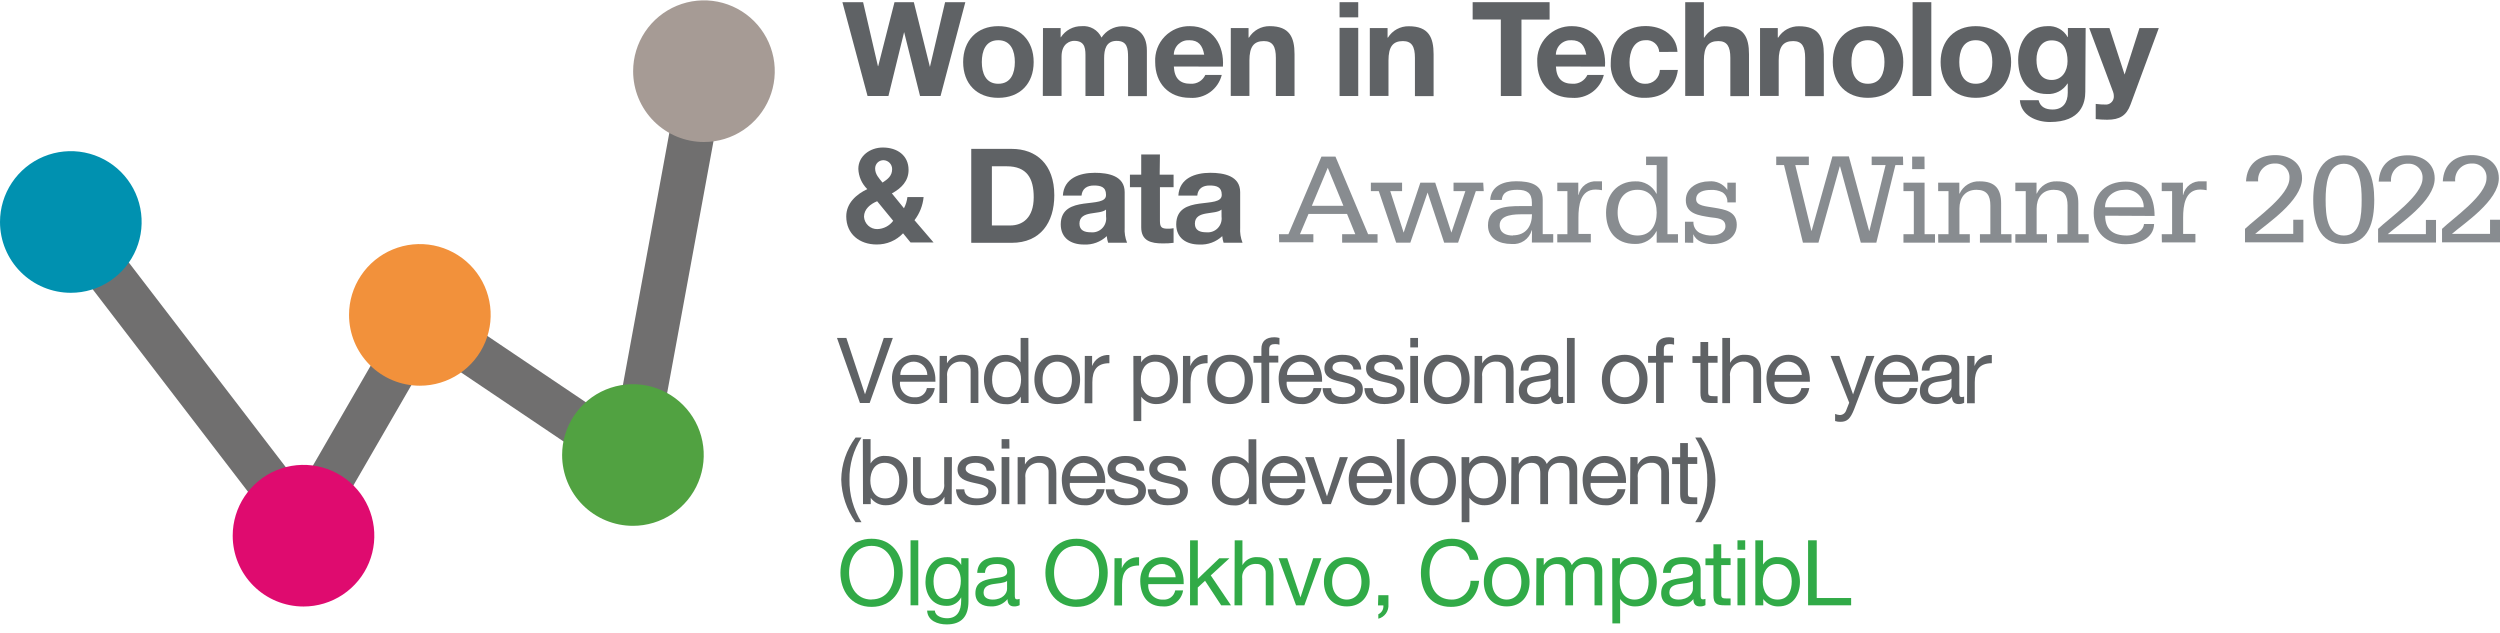 <svg width="150" height="38" viewBox="0 0 150 38" fill="none" xmlns="http://www.w3.org/2000/svg">
<g clip-path="url(#clip0_634_1609)">
<path d="M52.18 24.18H51.597L50.219 20.277H50.781L51.901 23.659L53.027 20.277H53.57L52.18 24.18Z" fill="#5F6265"/>
<path d="M56.087 23.282C56.045 23.567 55.896 23.825 55.67 24.004C55.445 24.183 55.159 24.269 54.872 24.244C53.962 24.244 53.546 23.616 53.519 22.757C53.491 21.898 54.077 21.288 54.845 21.288C55.847 21.288 56.153 22.223 56.126 22.906H54.001C53.987 23.027 53.999 23.15 54.038 23.266C54.076 23.382 54.139 23.488 54.223 23.577C54.307 23.666 54.41 23.735 54.524 23.779C54.638 23.824 54.76 23.843 54.882 23.835C55.051 23.852 55.221 23.805 55.356 23.703C55.492 23.6 55.584 23.45 55.613 23.282H56.087ZM55.64 22.496C55.636 22.283 55.547 22.08 55.395 21.93C55.242 21.781 55.037 21.698 54.824 21.698C54.718 21.697 54.614 21.717 54.516 21.757C54.418 21.797 54.329 21.855 54.254 21.929C54.179 22.003 54.12 22.092 54.079 22.189C54.038 22.286 54.017 22.391 54.017 22.496H55.64Z" fill="#5F6265"/>
<path d="M56.381 21.355H56.818V21.801C56.906 21.638 57.038 21.504 57.199 21.413C57.36 21.322 57.544 21.279 57.728 21.288C58.472 21.288 58.703 21.716 58.703 22.32V24.181H58.238V22.266C58.245 22.189 58.234 22.112 58.207 22.04C58.18 21.968 58.138 21.903 58.083 21.849C58.029 21.795 57.963 21.753 57.891 21.727C57.818 21.701 57.741 21.691 57.665 21.698C57.549 21.691 57.432 21.71 57.324 21.752C57.216 21.795 57.119 21.861 57.039 21.946C56.959 22.03 56.899 22.131 56.862 22.241C56.825 22.352 56.813 22.469 56.827 22.584V24.181H56.363L56.381 21.355Z" fill="#5F6265"/>
<path d="M61.714 24.18H61.249V23.804C61.155 23.957 61.02 24.08 60.858 24.159C60.697 24.238 60.517 24.27 60.339 24.25C59.468 24.25 59.037 23.561 59.037 22.763C59.037 21.965 59.462 21.294 60.327 21.294C60.503 21.288 60.678 21.326 60.837 21.403C60.995 21.48 61.133 21.595 61.237 21.737V20.277H61.702L61.714 24.18ZM60.399 23.834C61.028 23.834 61.264 23.294 61.264 22.769C61.264 22.244 61.013 21.698 60.372 21.698C59.732 21.698 59.525 22.238 59.525 22.79C59.525 23.343 59.792 23.834 60.399 23.834Z" fill="#5F6265"/>
<path d="M63.435 21.288C64.345 21.288 64.806 21.938 64.806 22.769C64.806 23.601 64.33 24.244 63.435 24.244C62.539 24.244 62.063 23.595 62.063 22.769C62.063 21.944 62.524 21.288 63.435 21.288ZM63.435 23.835C63.92 23.835 64.315 23.452 64.315 22.769C64.315 22.086 63.92 21.698 63.435 21.698C62.949 21.698 62.554 22.086 62.554 22.769C62.554 23.452 62.931 23.835 63.435 23.835Z" fill="#5F6265"/>
<path d="M65.089 21.356H65.526V21.963C65.603 21.755 65.747 21.578 65.934 21.458C66.121 21.339 66.342 21.284 66.564 21.301V21.793C65.814 21.793 65.541 22.215 65.541 22.934V24.194H65.077L65.089 21.356Z" fill="#5F6265"/>
<path d="M68.002 21.355H68.467V21.738C68.561 21.584 68.696 21.461 68.857 21.381C69.018 21.302 69.199 21.27 69.377 21.288C70.245 21.288 70.676 21.977 70.676 22.776C70.676 23.574 70.251 24.245 69.386 24.245C69.21 24.25 69.035 24.213 68.876 24.136C68.718 24.058 68.58 23.944 68.476 23.802V25.262H68.012L68.002 21.355ZM69.314 21.698C68.685 21.698 68.449 22.238 68.449 22.764C68.449 23.289 68.701 23.835 69.341 23.835C69.981 23.835 70.188 23.295 70.188 22.742C70.188 22.19 69.915 21.698 69.314 21.698Z" fill="#5F6265"/>
<path d="M70.98 21.355H71.417V21.962C71.495 21.755 71.639 21.578 71.826 21.459C72.013 21.339 72.234 21.284 72.455 21.301V21.793C71.708 21.793 71.435 22.214 71.435 22.934V24.193H70.971L70.98 21.355Z" fill="#5F6265"/>
<path d="M73.803 21.288C74.713 21.288 75.174 21.938 75.174 22.769C75.174 23.601 74.701 24.244 73.803 24.244C72.904 24.244 72.434 23.595 72.434 22.769C72.434 21.944 72.907 21.288 73.803 21.288ZM73.803 23.835C74.291 23.835 74.683 23.452 74.683 22.769C74.683 22.086 74.291 21.698 73.803 21.698C73.314 21.698 72.925 22.086 72.925 22.769C72.925 23.452 73.317 23.835 73.803 23.835Z" fill="#5F6265"/>
<path d="M75.684 21.765H75.208V21.355H75.684V20.933C75.684 20.475 75.958 20.235 76.465 20.235C76.567 20.236 76.669 20.25 76.768 20.278V20.681C76.683 20.656 76.595 20.644 76.507 20.645C76.282 20.645 76.152 20.715 76.152 20.949V21.343H76.698V21.753H76.152V24.181H75.688L75.684 21.765Z" fill="#5F6265"/>
<path d="M79.29 23.282C79.248 23.567 79.099 23.825 78.874 24.003C78.648 24.182 78.363 24.268 78.076 24.244C77.166 24.244 76.747 23.616 76.719 22.757C76.692 21.898 77.278 21.288 78.049 21.288C79.047 21.288 79.354 22.223 79.327 22.906H77.202C77.188 23.027 77.201 23.15 77.239 23.265C77.278 23.381 77.341 23.487 77.425 23.576C77.509 23.664 77.612 23.733 77.725 23.778C77.838 23.823 77.96 23.842 78.082 23.835C78.252 23.853 78.422 23.806 78.558 23.704C78.694 23.601 78.785 23.45 78.814 23.282H79.29ZM78.841 22.496C78.837 22.283 78.749 22.08 78.597 21.931C78.445 21.781 78.241 21.698 78.028 21.698C77.922 21.697 77.817 21.716 77.719 21.756C77.621 21.795 77.531 21.854 77.456 21.928C77.381 22.002 77.321 22.091 77.28 22.188C77.239 22.286 77.218 22.39 77.217 22.496H78.841Z" fill="#5F6265"/>
<path d="M79.867 23.288C79.885 23.704 80.249 23.835 80.629 23.835C80.932 23.835 81.312 23.771 81.312 23.416C81.312 22.687 79.463 23.179 79.463 22.092C79.463 21.522 80.022 21.288 80.519 21.288C81.154 21.288 81.633 21.485 81.676 22.174H81.211C81.184 21.813 80.856 21.698 80.556 21.698C80.255 21.698 79.949 21.774 79.949 22.059C79.949 22.344 80.441 22.454 80.859 22.551C81.278 22.648 81.77 22.812 81.77 23.355C81.77 24.032 81.142 24.244 80.556 24.244C79.921 24.244 79.384 23.989 79.357 23.288H79.867Z" fill="#5F6265"/>
<path d="M82.371 23.288C82.386 23.704 82.753 23.835 83.13 23.835C83.418 23.835 83.813 23.771 83.813 23.416C83.813 22.687 81.964 23.179 81.964 22.092C81.964 21.522 82.523 21.288 83.02 21.288C83.655 21.288 84.134 21.485 84.18 22.174H83.715C83.688 21.813 83.36 21.698 83.06 21.698C82.759 21.698 82.453 21.774 82.453 22.059C82.453 22.344 82.945 22.454 83.363 22.551C83.782 22.648 84.274 22.812 84.274 23.355C84.274 24.032 83.646 24.244 83.06 24.244C82.425 24.244 81.891 23.989 81.864 23.288H82.371Z" fill="#5F6265"/>
<path d="M85.081 20.845H84.617V20.277H85.081V20.845ZM84.617 21.355H85.081V24.18H84.617V21.355Z" fill="#5F6265"/>
<path d="M86.805 21.288C87.701 21.288 88.177 21.938 88.177 22.769C88.177 23.601 87.701 24.244 86.805 24.244C85.91 24.244 85.433 23.595 85.433 22.769C85.433 21.944 85.895 21.288 86.805 21.288ZM86.805 23.835C87.291 23.835 87.685 23.452 87.685 22.769C87.685 22.086 87.291 21.698 86.805 21.698C86.32 21.698 85.925 22.086 85.925 22.769C85.925 23.452 86.304 23.835 86.805 23.835Z" fill="#5F6265"/>
<path d="M88.478 21.355H88.93V21.801C89.017 21.638 89.15 21.504 89.311 21.413C89.472 21.322 89.656 21.279 89.84 21.288C90.584 21.288 90.815 21.716 90.815 22.32V24.181H90.35V22.266C90.356 22.189 90.346 22.112 90.319 22.04C90.292 21.968 90.25 21.903 90.195 21.849C90.141 21.795 90.075 21.753 90.003 21.727C89.93 21.701 89.853 21.691 89.777 21.698C89.659 21.69 89.541 21.707 89.432 21.75C89.322 21.792 89.223 21.858 89.142 21.944C89.061 22.029 89 22.131 88.963 22.243C88.927 22.355 88.915 22.474 88.93 22.59V24.187H88.465L88.478 21.355Z" fill="#5F6265"/>
<path d="M93.786 24.168C93.683 24.223 93.568 24.249 93.452 24.244C93.212 24.244 93.058 24.114 93.058 23.807C92.936 23.951 92.784 24.065 92.612 24.141C92.44 24.217 92.253 24.252 92.065 24.244C91.549 24.244 91.13 24.02 91.13 23.452C91.13 22.812 91.607 22.672 92.086 22.584C92.566 22.496 93.036 22.523 93.036 22.168C93.036 21.759 92.7 21.698 92.408 21.698C92.016 21.698 91.725 21.819 91.704 22.235H91.24C91.267 21.534 91.801 21.288 92.435 21.288C92.945 21.288 93.495 21.403 93.495 22.065V23.519C93.495 23.737 93.495 23.822 93.643 23.822C93.692 23.825 93.74 23.819 93.786 23.804V24.168ZM93.03 22.721C92.672 22.988 91.622 22.721 91.622 23.419C91.622 23.722 91.883 23.835 92.168 23.835C92.775 23.835 93.03 23.458 93.03 23.194V22.721Z" fill="#5F6265"/>
<path d="M94.017 20.277H94.481V24.18H94.017V20.277Z" fill="#5F6265"/>
<path d="M97.483 21.288C98.378 21.288 98.852 21.938 98.852 22.769C98.852 23.601 98.378 24.244 97.483 24.244C96.588 24.244 96.111 23.595 96.111 22.769C96.111 21.944 96.584 21.288 97.483 21.288ZM97.483 23.835C97.969 23.835 98.36 23.452 98.36 22.769C98.36 22.086 97.969 21.698 97.483 21.698C96.997 21.698 96.603 22.086 96.603 22.769C96.603 23.452 96.994 23.835 97.483 23.835Z" fill="#5F6265"/>
<path d="M99.362 21.765H98.885V21.355H99.362V20.933C99.362 20.475 99.635 20.235 100.142 20.235C100.244 20.236 100.346 20.25 100.445 20.278V20.681C100.361 20.656 100.272 20.644 100.184 20.645C99.96 20.645 99.829 20.715 99.829 20.949V21.343H100.375V21.753H99.829V24.181H99.365L99.362 21.765Z" fill="#5F6265"/>
<path d="M102.491 21.355H103.055V21.765H102.491V23.519C102.491 23.738 102.552 23.771 102.84 23.771H103.055V24.181H102.697C102.218 24.181 102.026 24.081 102.026 23.574V21.777H101.547V21.367H102.026V20.52H102.491V21.355Z" fill="#5F6265"/>
<path d="M103.338 20.277H103.802V21.771C103.889 21.614 104.019 21.485 104.176 21.4C104.334 21.314 104.513 21.275 104.691 21.288C105.435 21.288 105.666 21.716 105.666 22.32V24.18H105.201V22.265C105.207 22.189 105.196 22.112 105.169 22.04C105.141 21.968 105.099 21.902 105.044 21.848C104.989 21.794 104.923 21.753 104.851 21.727C104.778 21.701 104.701 21.691 104.625 21.698C104.509 21.692 104.394 21.712 104.287 21.756C104.18 21.8 104.084 21.867 104.005 21.952C103.927 22.037 103.868 22.138 103.833 22.249C103.798 22.359 103.787 22.475 103.802 22.59V24.187H103.338V20.277Z" fill="#5F6265"/>
<path d="M108.555 23.282C108.514 23.567 108.365 23.825 108.139 24.004C107.913 24.183 107.628 24.269 107.341 24.244C106.43 24.244 106.015 23.616 105.987 22.757C105.96 21.898 106.543 21.288 107.314 21.288C108.315 21.288 108.622 22.223 108.595 22.906H106.47C106.455 23.027 106.468 23.15 106.506 23.266C106.545 23.382 106.608 23.488 106.692 23.577C106.776 23.666 106.879 23.735 106.992 23.779C107.106 23.824 107.228 23.843 107.35 23.835C107.519 23.852 107.689 23.805 107.825 23.703C107.961 23.6 108.052 23.45 108.082 23.282H108.555ZM108.109 22.496C108.104 22.283 108.016 22.08 107.863 21.93C107.711 21.781 107.506 21.698 107.292 21.698C107.187 21.697 107.082 21.717 106.985 21.757C106.887 21.797 106.798 21.855 106.723 21.929C106.648 22.003 106.588 22.092 106.548 22.189C106.507 22.286 106.485 22.391 106.485 22.496H108.109Z" fill="#5F6265"/>
<path d="M111.247 24.558C111.029 25.104 110.844 25.31 110.428 25.31C110.318 25.314 110.209 25.297 110.106 25.262V24.837C110.193 24.871 110.286 24.893 110.379 24.901C110.462 24.903 110.543 24.88 110.611 24.834C110.68 24.789 110.732 24.723 110.762 24.646L110.953 24.163L109.833 21.355H110.358L111.184 23.665L111.976 21.355H112.467L111.247 24.558Z" fill="#5F6265"/>
<path d="M115.05 23.282C115.009 23.567 114.86 23.825 114.634 24.004C114.409 24.183 114.123 24.269 113.836 24.244C112.926 24.244 112.51 23.616 112.483 22.757C112.455 21.898 113.041 21.288 113.809 21.288C114.811 21.288 115.117 22.223 115.09 22.906H112.965C112.951 23.027 112.963 23.15 113.001 23.266C113.04 23.382 113.103 23.488 113.187 23.577C113.271 23.666 113.374 23.735 113.488 23.779C113.601 23.824 113.723 23.843 113.845 23.835C114.015 23.852 114.184 23.805 114.32 23.703C114.456 23.6 114.548 23.45 114.577 23.282H115.05ZM114.604 22.496C114.599 22.283 114.511 22.08 114.359 21.93C114.206 21.781 114.001 21.698 113.788 21.698C113.682 21.697 113.578 21.717 113.48 21.757C113.382 21.797 113.293 21.855 113.218 21.929C113.143 22.003 113.084 22.092 113.043 22.189C113.002 22.286 112.981 22.391 112.98 22.496H114.604Z" fill="#5F6265"/>
<path d="M117.849 24.168C117.746 24.223 117.631 24.249 117.515 24.244C117.275 24.244 117.12 24.114 117.12 23.807C116.999 23.951 116.847 24.065 116.675 24.141C116.503 24.217 116.316 24.252 116.128 24.244C115.615 24.244 115.193 24.02 115.193 23.452C115.193 22.812 115.669 22.672 116.149 22.584C116.629 22.496 117.099 22.523 117.099 22.168C117.099 21.759 116.762 21.698 116.471 21.698C116.079 21.698 115.788 21.819 115.767 22.235H115.302C115.33 21.534 115.864 21.288 116.498 21.288C117.008 21.288 117.56 21.403 117.56 22.065V23.519C117.56 23.737 117.56 23.822 117.706 23.822C117.755 23.822 117.803 23.813 117.849 23.795V24.168ZM117.093 22.721C116.735 22.988 115.685 22.721 115.685 23.419C115.685 23.722 115.946 23.835 116.231 23.835C116.838 23.835 117.093 23.458 117.093 23.194V22.721Z" fill="#5F6265"/>
<path d="M118.034 21.356H118.471V21.963C118.548 21.755 118.691 21.577 118.879 21.458C119.066 21.338 119.287 21.283 119.509 21.301V21.793C118.759 21.793 118.486 22.215 118.486 22.934V24.194H118.022L118.034 21.356Z" fill="#5F6265"/>
<path d="M51.333 31.332C50.796 30.585 50.497 29.693 50.474 28.773C50.486 27.863 50.786 26.981 51.333 26.254H51.689C51.203 27.003 50.952 27.88 50.969 28.773C50.953 29.678 51.203 30.568 51.689 31.332H51.333Z" fill="#5F6265"/>
<path d="M51.77 26.348H52.235V27.808C52.328 27.654 52.463 27.529 52.624 27.45C52.786 27.37 52.967 27.338 53.145 27.358C54.014 27.358 54.444 28.047 54.444 28.846C54.444 29.644 54.02 30.315 53.154 30.315C52.978 30.321 52.803 30.284 52.644 30.207C52.485 30.129 52.348 30.014 52.244 29.872V30.248H51.78L51.77 26.348ZM53.082 27.768C52.453 27.768 52.22 28.308 52.22 28.833C52.22 29.358 52.472 29.905 53.109 29.905C53.746 29.905 53.956 29.365 53.956 28.812C53.956 28.26 53.683 27.768 53.082 27.768Z" fill="#5F6265"/>
<path d="M57.103 30.248H56.666V29.802C56.579 29.965 56.447 30.1 56.285 30.191C56.124 30.282 55.941 30.325 55.756 30.315C55.012 30.315 54.781 29.89 54.781 29.283V27.426H55.24V29.338C55.234 29.415 55.245 29.492 55.272 29.564C55.3 29.636 55.342 29.701 55.397 29.755C55.452 29.809 55.518 29.85 55.59 29.876C55.663 29.902 55.74 29.912 55.816 29.905C55.932 29.913 56.048 29.894 56.156 29.851C56.264 29.808 56.362 29.742 56.441 29.658C56.521 29.573 56.581 29.472 56.617 29.362C56.654 29.252 56.665 29.135 56.651 29.019V27.426H57.115L57.103 30.248Z" fill="#5F6265"/>
<path d="M57.856 29.359C57.874 29.774 58.238 29.905 58.618 29.905C58.921 29.905 59.301 29.838 59.301 29.483C59.301 28.758 57.452 29.249 57.452 28.163C57.452 27.592 58.011 27.358 58.508 27.358C59.14 27.358 59.622 27.556 59.665 28.245H59.2C59.173 27.884 58.845 27.768 58.545 27.768C58.245 27.768 57.938 27.844 57.938 28.129C57.938 28.415 58.43 28.521 58.849 28.621C59.267 28.721 59.774 28.882 59.774 29.425C59.774 30.102 59.146 30.315 58.56 30.315C57.926 30.315 57.389 30.057 57.361 29.359H57.856Z" fill="#5F6265"/>
<path d="M60.566 26.915H60.096V26.348H60.56L60.566 26.915ZM60.096 27.425H60.56V30.248H60.096V27.425Z" fill="#5F6265"/>
<path d="M61.058 27.426H61.495V27.872C61.583 27.709 61.715 27.574 61.876 27.483C62.037 27.392 62.221 27.349 62.406 27.359C63.149 27.359 63.38 27.784 63.38 28.391V30.248H62.916V28.336C62.922 28.259 62.911 28.183 62.884 28.11C62.857 28.038 62.815 27.973 62.761 27.919C62.706 27.865 62.64 27.824 62.568 27.798C62.496 27.772 62.418 27.762 62.342 27.768C62.227 27.764 62.112 27.785 62.006 27.829C61.899 27.873 61.804 27.94 61.726 28.025C61.648 28.11 61.589 28.211 61.554 28.321C61.519 28.43 61.508 28.547 61.522 28.661V30.254H61.058V27.426Z" fill="#5F6265"/>
<path d="M66.275 29.352C66.234 29.637 66.085 29.896 65.859 30.075C65.634 30.253 65.348 30.339 65.061 30.315C64.151 30.315 63.735 29.686 63.708 28.827C63.68 27.968 64.263 27.358 65.034 27.358C66.036 27.358 66.342 28.293 66.315 28.976H64.19C64.176 29.097 64.188 29.22 64.227 29.336C64.265 29.452 64.328 29.558 64.412 29.647C64.496 29.736 64.599 29.805 64.713 29.849C64.826 29.894 64.949 29.913 65.07 29.905C65.24 29.923 65.409 29.876 65.545 29.773C65.681 29.671 65.773 29.52 65.802 29.352H66.275ZM65.829 28.566C65.825 28.353 65.736 28.15 65.584 28.001C65.431 27.852 65.226 27.768 65.013 27.768C64.907 27.767 64.803 27.787 64.705 27.827C64.607 27.867 64.518 27.925 64.443 28C64.368 28.074 64.309 28.162 64.268 28.259C64.227 28.357 64.206 28.461 64.206 28.566H65.829Z" fill="#5F6265"/>
<path d="M66.855 29.359C66.87 29.774 67.238 29.905 67.614 29.905C67.918 29.905 68.297 29.838 68.297 29.483C68.297 28.758 66.451 29.249 66.451 28.163C66.451 27.592 67.007 27.358 67.505 27.358C68.139 27.358 68.619 27.556 68.664 28.245H68.2C68.172 27.884 67.845 27.768 67.544 27.768C67.244 27.768 66.937 27.844 66.937 28.129C66.937 28.415 67.429 28.521 67.848 28.621C68.266 28.721 68.758 28.882 68.758 29.425C68.758 30.102 68.13 30.315 67.544 30.315C66.91 30.315 66.376 30.057 66.348 29.359H66.855Z" fill="#5F6265"/>
<path d="M69.356 29.359C69.374 29.774 69.739 29.905 70.115 29.905C70.418 29.905 70.801 29.838 70.801 29.483C70.801 28.758 68.953 29.249 68.953 28.163C68.953 27.592 69.511 27.358 70.006 27.358C70.64 27.358 71.123 27.556 71.165 28.245H70.701C70.673 27.884 70.346 27.768 70.045 27.768C69.745 27.768 69.438 27.844 69.438 28.129C69.438 28.415 69.93 28.521 70.349 28.621C70.767 28.721 71.274 28.882 71.274 29.425C71.274 30.102 70.646 30.315 70.06 30.315C69.429 30.315 68.892 30.057 68.865 29.359H69.356Z" fill="#5F6265"/>
<path d="M75.39 30.248H74.926V29.875C74.833 30.029 74.698 30.154 74.536 30.233C74.375 30.313 74.194 30.344 74.015 30.324C73.147 30.324 72.713 29.635 72.713 28.837C72.713 28.039 73.141 27.368 74.003 27.368C74.179 27.362 74.355 27.399 74.513 27.477C74.672 27.554 74.809 27.669 74.913 27.811V26.357H75.378L75.39 30.248ZM74.076 29.905C74.707 29.905 74.941 29.365 74.941 28.84C74.941 28.315 74.689 27.769 74.052 27.769C73.414 27.769 73.202 28.309 73.202 28.861C73.202 29.414 73.475 29.905 74.076 29.905Z" fill="#5F6265"/>
<path d="M78.285 29.352C78.243 29.637 78.094 29.894 77.868 30.073C77.643 30.251 77.358 30.338 77.072 30.315C76.161 30.315 75.742 29.686 75.715 28.827C75.688 27.968 76.273 27.358 77.044 27.358C78.043 27.358 78.349 28.293 78.322 28.976H76.197C76.183 29.097 76.196 29.22 76.235 29.336C76.273 29.451 76.337 29.557 76.421 29.646C76.505 29.735 76.607 29.803 76.72 29.848C76.834 29.893 76.956 29.912 77.078 29.905C77.247 29.923 77.416 29.876 77.552 29.773C77.688 29.671 77.78 29.52 77.809 29.352H78.285ZM77.836 28.566C77.832 28.353 77.745 28.15 77.593 28.001C77.441 27.852 77.236 27.768 77.023 27.768C76.917 27.767 76.812 27.787 76.714 27.826C76.616 27.866 76.527 27.924 76.451 27.998C76.376 28.073 76.316 28.161 76.275 28.259C76.234 28.356 76.213 28.461 76.213 28.566H77.836Z" fill="#5F6265"/>
<path d="M79.852 30.248H79.354L78.307 27.426H78.826L79.618 29.781L80.389 27.426H80.874L79.852 30.248Z" fill="#5F6265"/>
<path d="M83.491 29.352C83.449 29.637 83.3 29.896 83.075 30.075C82.849 30.253 82.564 30.339 82.277 30.315C81.366 30.315 80.95 29.686 80.923 28.827C80.896 27.968 81.478 27.358 82.249 27.358C83.251 27.358 83.555 28.293 83.527 28.976H81.403C81.388 29.097 81.4 29.22 81.439 29.336C81.477 29.452 81.541 29.558 81.625 29.647C81.709 29.736 81.811 29.805 81.925 29.849C82.039 29.894 82.161 29.913 82.283 29.905C82.452 29.922 82.621 29.875 82.757 29.772C82.893 29.67 82.984 29.52 83.014 29.352H83.491ZM83.042 28.566C83.038 28.353 82.95 28.15 82.798 28.001C82.646 27.852 82.441 27.768 82.228 27.768C82.123 27.767 82.018 27.787 81.92 27.827C81.823 27.867 81.734 27.925 81.659 28C81.584 28.074 81.524 28.162 81.483 28.259C81.442 28.357 81.421 28.461 81.421 28.566H83.042Z" fill="#5F6265"/>
<path d="M83.813 26.348H84.277V30.248H83.813V26.348Z" fill="#5F6265"/>
<path d="M85.986 27.358C86.896 27.358 87.358 28.008 87.358 28.84C87.358 29.671 86.884 30.315 85.986 30.315C85.087 30.315 84.617 29.665 84.617 28.84C84.617 28.014 85.09 27.358 85.986 27.358ZM85.986 29.905C86.474 29.905 86.866 29.523 86.866 28.84C86.866 28.157 86.474 27.768 85.986 27.768C85.497 27.768 85.109 28.157 85.109 28.84C85.109 29.523 85.5 29.905 85.986 29.905Z" fill="#5F6265"/>
<path d="M87.692 27.426H88.156V27.808C88.25 27.655 88.385 27.531 88.546 27.452C88.707 27.372 88.888 27.34 89.066 27.359C89.934 27.359 90.365 28.048 90.365 28.846C90.365 29.644 89.941 30.315 89.076 30.315C88.899 30.321 88.724 30.283 88.565 30.206C88.407 30.129 88.269 30.014 88.165 29.872V31.332H87.701L87.692 27.426ZM89.003 27.768C88.374 27.768 88.138 28.309 88.138 28.834C88.138 29.359 88.389 29.905 89.03 29.905C89.67 29.905 89.877 29.365 89.877 28.813C89.877 28.26 89.604 27.768 89.003 27.768Z" fill="#5F6265"/>
<path d="M90.684 27.426H91.121V27.838C91.217 27.685 91.352 27.56 91.512 27.476C91.672 27.392 91.851 27.351 92.032 27.359C92.196 27.341 92.361 27.378 92.501 27.465C92.642 27.552 92.749 27.683 92.806 27.838C92.9 27.689 93.031 27.567 93.186 27.483C93.341 27.399 93.516 27.357 93.692 27.359C94.254 27.359 94.633 27.593 94.633 28.178V30.248H94.168V28.397C94.168 28.048 94.074 27.769 93.619 27.769C93.522 27.761 93.423 27.774 93.331 27.807C93.239 27.84 93.155 27.893 93.085 27.962C93.015 28.03 92.961 28.113 92.926 28.204C92.891 28.296 92.876 28.393 92.882 28.491V30.248H92.417V28.397C92.417 28.03 92.305 27.769 91.889 27.769C91.695 27.771 91.509 27.846 91.368 27.981C91.228 28.115 91.144 28.297 91.133 28.491V30.248H90.669L90.684 27.426Z" fill="#5F6265"/>
<path d="M97.525 29.352C97.484 29.637 97.335 29.896 97.109 30.075C96.884 30.253 96.598 30.339 96.311 30.315C95.401 30.315 94.985 29.686 94.958 28.827C94.93 27.968 95.513 27.358 96.284 27.358C97.286 27.358 97.592 28.293 97.562 28.976H95.437C95.423 29.097 95.435 29.22 95.473 29.336C95.512 29.452 95.575 29.558 95.659 29.647C95.743 29.736 95.846 29.805 95.96 29.849C96.073 29.894 96.195 29.913 96.317 29.905C96.487 29.922 96.656 29.875 96.791 29.772C96.927 29.67 97.019 29.52 97.049 29.352H97.525ZM97.076 28.566C97.072 28.353 96.985 28.15 96.833 28.001C96.68 27.852 96.476 27.768 96.263 27.768C96.157 27.767 96.053 27.787 95.955 27.827C95.857 27.867 95.768 27.925 95.693 28C95.618 28.074 95.559 28.162 95.518 28.259C95.477 28.357 95.456 28.461 95.455 28.566H97.076Z" fill="#5F6265"/>
<path d="M97.82 27.425H98.257V27.872C98.344 27.709 98.477 27.574 98.638 27.483C98.799 27.392 98.983 27.349 99.167 27.359C99.911 27.359 100.142 27.784 100.142 28.391V30.248H99.677V28.336C99.683 28.259 99.673 28.182 99.646 28.11C99.619 28.038 99.577 27.973 99.522 27.919C99.468 27.865 99.402 27.823 99.33 27.797C99.257 27.771 99.18 27.762 99.104 27.768C98.988 27.761 98.871 27.78 98.763 27.823C98.655 27.866 98.558 27.931 98.478 28.016C98.398 28.101 98.338 28.201 98.301 28.312C98.264 28.422 98.252 28.539 98.266 28.655V30.248H97.802L97.82 27.425Z" fill="#5F6265"/>
<path d="M101.274 27.426H101.835V27.835H101.274V29.59C101.274 29.808 101.331 29.839 101.623 29.839H101.835V30.248H101.48C101.001 30.248 100.809 30.151 100.809 29.641V27.845H100.327V27.435H100.809V26.585H101.274V27.426Z" fill="#5F6265"/>
<path d="M101.714 31.332C102.2 30.583 102.452 29.706 102.436 28.812C102.452 27.907 102.2 27.017 101.714 26.254H102.069C102.606 27.001 102.906 27.893 102.928 28.812C102.919 29.723 102.618 30.606 102.069 31.332H101.714Z" fill="#5F6265"/>
<path d="M52.296 32.324C53.537 32.324 54.165 33.301 54.165 34.367C54.165 35.432 53.537 36.413 52.296 36.413C51.054 36.413 50.426 35.435 50.426 34.367C50.426 33.298 51.054 32.324 52.296 32.324ZM52.296 35.966C53.246 35.966 53.646 35.147 53.646 34.358C53.646 33.569 53.246 32.752 52.296 32.752C51.346 32.752 50.945 33.572 50.945 34.358C50.945 35.144 51.346 35.975 52.296 35.975V35.966Z" fill="#31AA47"/>
<path d="M54.633 32.418H55.097V36.318H54.633V32.418Z" fill="#31AA47"/>
<path d="M58.108 36.078C58.108 36.989 57.692 37.465 56.797 37.465C56.266 37.465 55.656 37.247 55.628 36.637H56.093C56.108 36.968 56.523 37.095 56.824 37.095C57.431 37.095 57.671 36.658 57.671 36.024V35.839C57.588 35.999 57.462 36.133 57.306 36.224C57.15 36.315 56.971 36.359 56.791 36.352C55.947 36.352 55.528 35.69 55.528 34.919C55.528 34.254 55.85 33.429 56.833 33.429C57.003 33.421 57.172 33.461 57.321 33.544C57.469 33.627 57.592 33.75 57.674 33.899V33.492H58.111L58.108 36.078ZM57.65 34.849C57.65 34.351 57.431 33.839 56.845 33.839C56.26 33.839 56.011 34.324 56.011 34.864C56.011 35.405 56.196 35.942 56.809 35.942C57.422 35.942 57.65 35.38 57.65 34.849Z" fill="#31AA47"/>
<path d="M61.179 36.309C61.077 36.363 60.962 36.389 60.846 36.385C60.606 36.385 60.451 36.254 60.451 35.948C60.33 36.092 60.178 36.206 60.005 36.282C59.833 36.357 59.646 36.393 59.459 36.385C58.943 36.385 58.524 36.16 58.524 35.593C58.524 34.952 58.997 34.81 59.48 34.722C59.962 34.634 60.43 34.664 60.43 34.309C60.43 33.899 60.093 33.839 59.801 33.839C59.407 33.839 59.119 33.957 59.097 34.373H58.633C58.66 33.675 59.194 33.429 59.829 33.429C60.339 33.429 60.888 33.544 60.888 34.203V35.657C60.888 35.875 60.888 35.96 61.037 35.96C61.085 35.958 61.133 35.949 61.179 35.933V36.309ZM60.424 34.858C60.066 35.128 59.015 34.858 59.015 35.559C59.015 35.863 59.276 35.975 59.562 35.975C60.169 35.975 60.424 35.596 60.424 35.335V34.858Z" fill="#31AA47"/>
<path d="M64.594 32.324C65.832 32.324 66.464 33.301 66.464 34.367C66.464 35.432 65.832 36.413 64.594 36.413C63.356 36.413 62.724 35.435 62.724 34.367C62.724 33.298 63.353 32.324 64.594 32.324ZM64.594 35.966C65.544 35.966 65.945 35.147 65.945 34.358C65.945 33.569 65.544 32.752 64.594 32.752C63.644 32.752 63.243 33.572 63.243 34.358C63.243 35.144 63.641 35.975 64.594 35.975V35.966Z" fill="#31AA47"/>
<path d="M66.87 33.493H67.307V34.1C67.384 33.891 67.527 33.713 67.715 33.593C67.902 33.474 68.124 33.419 68.345 33.438V33.93C67.596 33.93 67.323 34.349 67.323 35.071V36.328H66.858L66.87 33.493Z" fill="#31AA47"/>
<path d="M70.986 35.423C70.944 35.707 70.795 35.965 70.569 36.144C70.344 36.323 70.059 36.409 69.772 36.385C68.861 36.385 68.443 35.757 68.415 34.898C68.388 34.039 68.974 33.429 69.745 33.429C70.743 33.429 71.05 34.364 71.022 35.046H68.898C68.884 35.168 68.897 35.29 68.935 35.406C68.974 35.522 69.037 35.628 69.121 35.716C69.205 35.805 69.307 35.874 69.421 35.919C69.534 35.963 69.656 35.983 69.778 35.975C69.948 35.992 70.117 35.945 70.253 35.843C70.39 35.74 70.482 35.59 70.513 35.423H70.986ZM70.537 34.637C70.533 34.424 70.445 34.221 70.293 34.071C70.141 33.922 69.936 33.838 69.723 33.839C69.618 33.837 69.513 33.857 69.415 33.897C69.317 33.936 69.227 33.995 69.152 34.069C69.077 34.143 69.017 34.231 68.976 34.329C68.935 34.426 68.913 34.531 68.913 34.637H70.537Z" fill="#31AA47"/>
<path d="M71.405 32.418H71.869V34.731L73.159 33.495H73.766L72.646 34.524L73.86 36.321H73.272L72.303 34.846L71.866 35.25V36.321H71.402L71.405 32.418Z" fill="#31AA47"/>
<path d="M74.082 32.418H74.546V33.908C74.634 33.752 74.764 33.624 74.921 33.539C75.079 33.455 75.257 33.416 75.436 33.429C76.179 33.429 76.41 33.854 76.41 34.461V36.318H75.945V34.406C75.951 34.329 75.941 34.252 75.914 34.18C75.887 34.108 75.845 34.043 75.79 33.989C75.736 33.935 75.67 33.894 75.598 33.867C75.525 33.842 75.448 33.832 75.372 33.838C75.256 33.831 75.14 33.849 75.032 33.892C74.924 33.934 74.826 33.999 74.746 34.084C74.666 34.168 74.606 34.269 74.569 34.379C74.532 34.489 74.52 34.606 74.534 34.722V36.318H74.07L74.082 32.418Z" fill="#31AA47"/>
<path d="M78.261 36.319H77.763L76.716 33.493H77.235L78.028 35.848L78.795 33.493H79.284L78.261 36.319Z" fill="#31AA47"/>
<path d="M80.808 33.429C81.703 33.429 82.18 34.078 82.18 34.91C82.18 35.742 81.703 36.385 80.808 36.385C79.912 36.385 79.436 35.735 79.436 34.91C79.436 34.084 79.912 33.429 80.808 33.429ZM80.808 35.975C81.293 35.975 81.688 35.593 81.688 34.91C81.688 34.227 81.293 33.839 80.808 33.839C80.322 33.839 79.928 34.227 79.928 34.91C79.928 35.593 80.322 35.975 80.808 35.975Z" fill="#31AA47"/>
<path d="M82.699 35.712H83.306V36.264C83.322 36.456 83.27 36.647 83.159 36.805C83.048 36.962 82.885 37.075 82.699 37.123V36.856C82.798 36.81 82.881 36.735 82.936 36.639C82.99 36.544 83.013 36.434 83.002 36.325H82.68L82.699 35.712Z" fill="#31AA47"/>
<path d="M88.189 33.593C88.141 33.344 88.004 33.122 87.802 32.968C87.6 32.815 87.349 32.741 87.097 32.761C86.168 32.761 85.773 33.526 85.773 34.34C85.773 35.232 86.168 35.975 87.103 35.975C87.251 35.978 87.399 35.95 87.537 35.895C87.674 35.839 87.799 35.756 87.904 35.651C88.009 35.546 88.092 35.421 88.148 35.283C88.204 35.145 88.231 34.998 88.229 34.849H88.748C88.641 35.827 88.047 36.413 87.057 36.413C85.843 36.413 85.254 35.517 85.254 34.379C85.254 33.241 85.901 32.324 87.103 32.324C87.916 32.324 88.593 32.761 88.708 33.593H88.189Z" fill="#31AA47"/>
<path d="M90.402 33.429C91.297 33.429 91.774 34.078 91.774 34.91C91.774 35.742 91.297 36.385 90.402 36.385C89.507 36.385 89.03 35.735 89.03 34.91C89.03 34.084 89.507 33.429 90.402 33.429ZM90.402 35.975C90.888 35.975 91.282 35.593 91.282 34.91C91.282 34.227 90.888 33.839 90.402 33.839C89.916 33.839 89.522 34.227 89.522 34.91C89.522 35.593 89.916 35.975 90.402 35.975Z" fill="#31AA47"/>
<path d="M92.186 33.493H92.624V33.909C92.719 33.756 92.854 33.63 93.014 33.546C93.174 33.462 93.353 33.422 93.534 33.429C93.698 33.411 93.864 33.449 94.004 33.535C94.144 33.622 94.251 33.754 94.308 33.909C94.402 33.759 94.533 33.636 94.688 33.552C94.843 33.468 95.018 33.426 95.194 33.429C95.756 33.429 96.135 33.663 96.135 34.249V36.319H95.671V34.467C95.671 34.118 95.577 33.839 95.124 33.839C95.027 33.831 94.929 33.843 94.837 33.876C94.744 33.909 94.66 33.961 94.59 34.03C94.52 34.098 94.465 34.18 94.429 34.272C94.394 34.363 94.378 34.461 94.384 34.558V36.319H93.92V34.467C93.92 34.1 93.807 33.839 93.391 33.839C93.198 33.84 93.011 33.915 92.871 34.049C92.731 34.183 92.647 34.365 92.636 34.558V36.319H92.171L92.186 33.493Z" fill="#31AA47"/>
<path d="M96.733 33.492H97.198V33.875C97.291 33.722 97.427 33.598 97.588 33.519C97.749 33.44 97.93 33.409 98.108 33.429C98.976 33.429 99.407 34.118 99.407 34.913C99.407 35.708 98.982 36.385 98.117 36.385C97.941 36.391 97.765 36.354 97.607 36.277C97.448 36.2 97.311 36.085 97.207 35.942V37.402H96.742L96.733 33.492ZM98.044 33.838C97.416 33.838 97.182 34.379 97.182 34.904C97.182 35.429 97.431 35.975 98.072 35.975C98.712 35.975 98.918 35.435 98.918 34.883C98.918 34.33 98.642 33.838 98.035 33.838H98.044Z" fill="#31AA47"/>
<path d="M102.327 36.309C102.224 36.364 102.109 36.39 101.993 36.385C101.753 36.385 101.602 36.254 101.602 35.948C101.48 36.092 101.327 36.206 101.154 36.282C100.982 36.357 100.794 36.393 100.606 36.385C100.093 36.385 99.671 36.16 99.671 35.593C99.671 34.952 100.148 34.81 100.627 34.722C101.107 34.634 101.58 34.664 101.58 34.309C101.58 33.899 101.24 33.839 100.952 33.839C100.557 33.839 100.266 33.957 100.245 34.373H99.781C99.808 33.675 100.345 33.429 100.979 33.429C101.486 33.429 102.039 33.544 102.039 34.203V35.657C102.039 35.875 102.039 35.96 102.184 35.96C102.233 35.958 102.281 35.949 102.327 35.933V36.309ZM101.574 34.858C101.213 35.128 100.163 34.858 100.163 35.559C100.163 35.863 100.427 35.975 100.709 35.975C101.316 35.975 101.574 35.596 101.574 35.335V34.858Z" fill="#31AA47"/>
<path d="M103.274 33.493H103.835V33.903H103.274V35.657C103.274 35.876 103.332 35.909 103.623 35.909H103.835V36.319H103.48C103.001 36.319 102.806 36.222 102.806 35.712V33.912H102.327V33.502H102.806V32.655H103.274V33.493Z" fill="#31AA47"/>
<path d="M104.713 32.986H104.248V32.418H104.713V32.986ZM104.248 33.492H104.713V36.318H104.248V33.492Z" fill="#31AA47"/>
<path d="M105.32 32.418H105.784V33.875C105.878 33.722 106.014 33.599 106.175 33.52C106.336 33.441 106.516 33.41 106.695 33.429C107.566 33.429 107.997 34.118 107.997 34.913C107.997 35.708 107.569 36.385 106.707 36.385C106.53 36.391 106.355 36.353 106.196 36.276C106.038 36.199 105.9 36.084 105.796 35.942V36.318H105.32V32.418ZM106.631 33.838C106.003 33.838 105.766 34.379 105.766 34.904C105.766 35.429 106.018 35.975 106.658 35.975C107.299 35.975 107.505 35.435 107.505 34.883C107.505 34.33 107.229 33.838 106.628 33.838H106.631Z" fill="#31AA47"/>
<path d="M108.485 32.418H109.004V35.881H111.068V36.318H108.485V32.418Z" fill="#31AA47"/>
<path d="M56.432 5.761H55.203L54.247 1.925L53.306 5.761H52.053L50.544 0.131H51.786L52.675 3.967H52.693L53.67 0.131H54.83L55.795 4.016L56.706 0.131H57.92L56.432 5.761Z" fill="#5F6265"/>
<path d="M59.896 1.569C61.182 1.569 62.02 2.422 62.02 3.724C62.02 5.026 61.192 5.87 59.896 5.87C58.6 5.87 57.789 5.017 57.789 3.724C57.789 2.431 58.618 1.569 59.896 1.569ZM59.896 5.026C60.663 5.026 60.891 4.38 60.891 3.724C60.891 3.069 60.663 2.413 59.896 2.413C59.128 2.413 58.909 3.069 58.909 3.724C58.909 4.38 59.14 5.026 59.896 5.026Z" fill="#5F6265"/>
<path d="M62.579 1.682H63.638V2.234H63.653C63.788 2.027 63.973 1.857 64.191 1.741C64.409 1.625 64.653 1.566 64.9 1.57C65.145 1.547 65.391 1.601 65.604 1.723C65.817 1.846 65.987 2.032 66.09 2.255C66.224 2.05 66.407 1.88 66.622 1.762C66.837 1.643 67.077 1.579 67.323 1.576C68.191 1.576 68.813 1.979 68.813 3.035V5.767H67.684V3.448C67.684 2.905 67.638 2.453 66.998 2.453C66.357 2.453 66.248 2.984 66.248 3.488V5.761H65.128V3.47C65.128 2.996 65.159 2.45 64.448 2.45C64.227 2.45 63.693 2.592 63.693 3.391V5.758H62.569L62.579 1.682Z" fill="#5F6265"/>
<path d="M70.431 3.991C70.464 4.71 70.804 5.026 71.435 5.026C71.618 5.037 71.801 4.993 71.959 4.899C72.116 4.804 72.242 4.665 72.318 4.498H73.305C73.2 4.915 72.951 5.282 72.601 5.533C72.252 5.784 71.825 5.903 71.396 5.87C70.109 5.87 69.311 4.986 69.311 3.724C69.296 3.443 69.339 3.162 69.437 2.898C69.536 2.634 69.688 2.394 69.883 2.192C70.079 1.989 70.314 1.83 70.575 1.722C70.835 1.615 71.114 1.563 71.396 1.569C72.783 1.569 73.463 2.737 73.375 3.997L70.431 3.991ZM72.252 3.281C72.148 2.713 71.906 2.413 71.359 2.413C71.24 2.406 71.121 2.423 71.01 2.463C70.897 2.503 70.795 2.566 70.708 2.647C70.621 2.728 70.551 2.826 70.503 2.935C70.455 3.044 70.429 3.162 70.428 3.281H72.252Z" fill="#5F6265"/>
<path d="M73.848 1.682H74.913V2.255H74.938C75.068 2.043 75.251 1.868 75.469 1.748C75.687 1.627 75.933 1.566 76.182 1.569C77.372 1.569 77.672 2.24 77.672 3.251V5.761H76.552V3.469C76.552 2.799 76.364 2.465 75.833 2.465C75.226 2.465 74.965 2.805 74.965 3.633V5.758H73.845L73.848 1.682Z" fill="#5F6265"/>
<path d="M81.494 1.041H80.374V0.131H81.494V1.041ZM80.374 1.673H81.494V5.761H80.374V1.673Z" fill="#5F6265"/>
<path d="M82.189 1.682H83.254V2.255H83.278C83.409 2.044 83.593 1.869 83.812 1.75C84.031 1.631 84.277 1.571 84.526 1.575C85.719 1.575 86.016 2.246 86.016 3.257V5.767H84.896V3.469C84.896 2.799 84.708 2.465 84.177 2.465C83.57 2.465 83.309 2.805 83.309 3.633V5.758H82.189V1.682Z" fill="#5F6265"/>
<path d="M90.05 1.169H88.359V0.131H92.976V1.175H91.288V5.761H90.05V1.169Z" fill="#5F6265"/>
<path d="M93.355 3.991C93.388 4.71 93.725 5.026 94.357 5.026C94.54 5.036 94.722 4.991 94.88 4.897C95.038 4.803 95.164 4.664 95.243 4.498H96.229C96.124 4.916 95.875 5.283 95.525 5.534C95.174 5.785 94.747 5.904 94.317 5.87C93.033 5.87 92.235 4.986 92.235 3.724C92.22 3.443 92.263 3.162 92.361 2.899C92.46 2.635 92.611 2.395 92.807 2.193C93.002 1.99 93.237 1.831 93.497 1.723C93.757 1.616 94.036 1.563 94.317 1.569C95.707 1.569 96.387 2.737 96.299 3.997L93.355 3.991ZM95.176 3.281C95.073 2.713 94.827 2.413 94.284 2.413C94.165 2.406 94.046 2.423 93.934 2.463C93.822 2.503 93.719 2.566 93.632 2.647C93.545 2.728 93.475 2.826 93.427 2.935C93.379 3.044 93.353 3.162 93.352 3.281H95.176Z" fill="#5F6265"/>
<path d="M99.553 3.117C99.547 3.016 99.521 2.917 99.476 2.825C99.431 2.734 99.367 2.653 99.29 2.587C99.212 2.522 99.122 2.472 99.025 2.442C98.928 2.412 98.825 2.402 98.724 2.413C98.008 2.413 97.771 3.142 97.771 3.74C97.771 4.338 97.999 5.027 98.7 5.027C98.813 5.032 98.926 5.015 99.033 4.976C99.139 4.937 99.237 4.877 99.32 4.8C99.403 4.722 99.47 4.63 99.517 4.526C99.564 4.423 99.589 4.311 99.592 4.198H100.673C100.524 5.279 99.79 5.87 98.709 5.87C98.432 5.882 98.156 5.836 97.897 5.734C97.639 5.633 97.406 5.478 97.211 5.28C97.016 5.083 96.866 4.846 96.768 4.587C96.671 4.327 96.629 4.05 96.645 3.773C96.645 2.504 97.404 1.563 98.73 1.563C99.692 1.563 100.585 2.07 100.649 3.111L99.553 3.117Z" fill="#5F6265"/>
<path d="M101.113 0.131H102.233V2.255H102.257C102.382 2.05 102.557 1.88 102.766 1.761C102.974 1.642 103.21 1.578 103.45 1.576C104.64 1.576 104.94 2.246 104.94 3.257V5.767H103.82V3.47C103.82 2.799 103.629 2.465 103.101 2.465C102.494 2.465 102.233 2.805 102.233 3.633V5.758H101.113V0.131Z" fill="#5F6265"/>
<path d="M105.602 1.682H106.667V2.255H106.691C106.823 2.044 107.007 1.869 107.225 1.75C107.444 1.631 107.69 1.571 107.939 1.575C109.132 1.575 109.429 2.246 109.429 3.257V5.767H108.309V3.469C108.309 2.799 108.121 2.465 107.593 2.465C106.986 2.465 106.722 2.805 106.722 3.633V5.758H105.602V1.682Z" fill="#5F6265"/>
<path d="M112.073 1.569C113.36 1.569 114.197 2.422 114.197 3.724C114.197 5.026 113.369 5.87 112.073 5.87C110.777 5.87 109.966 5.017 109.966 3.724C109.966 2.431 110.783 1.569 112.073 1.569ZM112.073 5.026C112.841 5.026 113.068 4.38 113.068 3.724C113.068 3.069 112.841 2.413 112.073 2.413C111.305 2.413 111.086 3.069 111.086 3.724C111.086 4.38 111.317 5.026 112.073 5.026Z" fill="#5F6265"/>
<path d="M114.756 0.131H115.879V5.761H114.756V0.131Z" fill="#5F6265"/>
<path d="M118.544 1.569C119.831 1.569 120.668 2.422 120.668 3.724C120.668 5.026 119.84 5.87 118.544 5.87C117.248 5.87 116.437 5.017 116.437 3.724C116.437 2.431 117.266 1.569 118.544 1.569ZM118.544 5.026C119.312 5.026 119.539 4.38 119.539 3.724C119.539 3.069 119.312 2.413 118.544 2.413C117.776 2.413 117.557 3.069 117.557 3.724C117.557 4.38 117.788 5.026 118.544 5.026Z" fill="#5F6265"/>
<path d="M125.118 5.5C125.118 6.17 124.875 7.321 122.993 7.321C122.189 7.321 121.257 6.935 121.193 6.013H122.316C122.42 6.431 122.75 6.571 123.154 6.571C123.776 6.571 124.065 6.155 124.065 5.563V5.011H124.049C123.921 5.214 123.741 5.38 123.528 5.491C123.315 5.602 123.076 5.654 122.835 5.642C121.603 5.642 121.09 4.71 121.09 3.59C121.09 2.531 121.697 1.569 122.845 1.569C123.088 1.551 123.332 1.603 123.548 1.719C123.763 1.835 123.94 2.011 124.059 2.225H124.074V1.681H125.139L125.118 5.5ZM124.053 3.678C124.053 3.014 123.825 2.422 123.099 2.422C122.468 2.422 122.189 2.974 122.189 3.584C122.189 4.194 122.401 4.798 123.099 4.798C123.737 4.798 124.053 4.252 124.053 3.669V3.678Z" fill="#5F6265"/>
<path d="M127.831 6.274C127.588 6.929 127.194 7.184 126.429 7.184C126.2 7.183 125.971 7.17 125.743 7.145V6.234C125.959 6.263 126.177 6.276 126.396 6.274C126.52 6.261 126.636 6.201 126.717 6.105C126.798 6.01 126.838 5.886 126.83 5.761C126.83 5.675 126.815 5.589 126.784 5.509L125.352 1.682H126.566L127.476 4.474L128.369 1.682H129.528L127.831 6.274Z" fill="#5F6265"/>
<path d="M54.183 13.998C53.98 14.214 53.733 14.385 53.46 14.5C53.187 14.616 52.893 14.673 52.596 14.669C51.579 14.669 50.775 14.047 50.775 12.981C50.775 12.192 51.382 11.655 52.038 11.348C51.71 11.027 51.518 10.593 51.5 10.134C51.5 9.354 52.211 8.851 52.969 8.851C53.822 8.851 54.514 9.315 54.514 10.198C54.514 10.863 54.08 11.297 53.513 11.604L54.238 12.496C54.347 12.287 54.417 12.059 54.444 11.825H55.416C55.368 12.33 55.178 12.81 54.869 13.212L56.014 14.548H54.633L54.183 13.998ZM52.629 12.074C52.226 12.238 51.84 12.547 51.84 13.006C51.853 13.209 51.944 13.4 52.093 13.538C52.243 13.676 52.441 13.751 52.645 13.746C52.83 13.739 53.011 13.691 53.175 13.605C53.339 13.519 53.481 13.397 53.592 13.248L52.629 12.074ZM53.024 9.612C52.957 9.609 52.89 9.619 52.828 9.643C52.765 9.666 52.708 9.702 52.659 9.749C52.611 9.795 52.573 9.851 52.547 9.912C52.521 9.974 52.508 10.04 52.508 10.107C52.508 10.462 52.739 10.693 52.951 10.954C53.255 10.757 53.528 10.559 53.528 10.147C53.529 10.01 53.477 9.878 53.383 9.778C53.289 9.679 53.161 9.619 53.024 9.612Z" fill="#5F6265"/>
<path d="M58.275 8.933H60.703C62.163 8.933 63.258 9.843 63.258 11.719C63.258 13.352 62.424 14.569 60.703 14.569H58.275V8.933ZM59.513 13.528H60.618C61.337 13.528 62.023 13.085 62.023 11.837C62.023 10.702 61.62 9.977 60.399 9.977H59.513V13.528Z" fill="#5F6265"/>
<path d="M63.772 11.734C63.835 10.693 64.773 10.368 65.69 10.368C66.503 10.368 67.48 10.55 67.48 11.528V13.652C67.46 13.963 67.508 14.274 67.623 14.563H66.488C66.445 14.435 66.418 14.302 66.406 14.168C66.223 14.341 66.008 14.474 65.772 14.561C65.536 14.648 65.285 14.685 65.034 14.672C64.254 14.672 63.644 14.287 63.644 13.458C63.662 11.604 66.406 12.599 66.361 11.682C66.361 11.209 66.03 11.13 65.635 11.13C65.24 11.13 64.931 11.303 64.891 11.737L63.772 11.734ZM66.361 12.575C66.172 12.742 65.775 12.748 65.429 12.812C65.083 12.875 64.767 13 64.767 13.418C64.767 13.837 65.089 13.938 65.453 13.938C65.578 13.951 65.705 13.936 65.824 13.893C65.942 13.851 66.049 13.781 66.137 13.691C66.225 13.601 66.291 13.491 66.33 13.371C66.37 13.252 66.381 13.124 66.364 13L66.361 12.575Z" fill="#5F6265"/>
<path d="M69.581 10.481H70.415V11.23H69.596V13.249C69.596 13.628 69.69 13.722 70.069 13.722C70.186 13.725 70.302 13.715 70.415 13.692V14.569C70.198 14.597 69.979 14.609 69.76 14.605C69.065 14.605 68.473 14.457 68.473 13.637V11.23H67.796V10.481H68.473V9.267H69.596L69.581 10.481Z" fill="#5F6265"/>
<path d="M70.701 11.734C70.764 10.693 71.702 10.368 72.619 10.368C73.429 10.368 74.41 10.55 74.41 11.528V13.652C74.389 13.963 74.437 14.274 74.552 14.563H73.414C73.373 14.435 73.346 14.302 73.335 14.168C73.152 14.34 72.937 14.474 72.701 14.56C72.465 14.647 72.214 14.685 71.963 14.672C71.18 14.672 70.573 14.287 70.573 13.458C70.588 11.604 73.335 12.599 73.305 11.682C73.305 11.209 72.974 11.13 72.576 11.13C72.179 11.13 71.875 11.303 71.836 11.737L70.701 11.734ZM73.29 12.575C73.099 12.742 72.704 12.748 72.358 12.812C72.012 12.875 71.693 13 71.693 13.418C71.693 13.837 72.018 13.938 72.382 13.938C72.507 13.951 72.634 13.935 72.752 13.892C72.871 13.849 72.978 13.78 73.065 13.69C73.153 13.599 73.219 13.49 73.258 13.371C73.298 13.251 73.309 13.124 73.293 13L73.29 12.575Z" fill="#5F6265"/>
<path d="M76.738 14.052H77.305L79.287 9.396H80.128L82.086 14.052H82.653V14.559H80.528V14.052H81.318L80.823 12.838H78.51L77.997 14.052H78.802V14.535H76.75L76.738 14.052ZM79.666 10.067L78.71 12.35H80.604L79.666 10.067Z" fill="#888C90"/>
<path d="M89.024 11.467H88.55L87.485 14.56H86.65L85.655 11.552L84.62 14.56H83.77L82.726 11.467H82.252V10.96H84.125V11.467H83.415L84.219 13.959L85.221 10.96H86.113L87.084 13.959L87.922 11.467H87.212V10.96H88.993L89.024 11.467Z" fill="#888C90"/>
<path d="M91.919 13.816H91.904C91.831 14.074 91.669 14.298 91.447 14.449C91.225 14.599 90.957 14.667 90.69 14.639C89.974 14.639 89.279 14.335 89.279 13.525C89.279 12.429 90.353 12.365 91.221 12.365H91.913V12.153C91.913 11.576 91.61 11.388 91.045 11.388C90.557 11.388 90.156 11.488 90.107 11.995H89.412C89.461 11.166 90.186 10.875 90.96 10.875C91.813 10.875 92.563 11.057 92.563 11.989V14.047H93.194V14.554H91.913L91.919 13.816ZM90.775 14.12C91.573 14.12 91.919 13.546 91.919 12.857H91.376C90.912 12.857 89.98 12.857 89.98 13.512C89.98 13.998 90.39 14.132 90.775 14.132V14.12Z" fill="#888C90"/>
<path d="M93.437 14.053H94.044V11.467H93.437V10.96H94.697V11.695H94.712C94.765 11.447 94.906 11.228 95.11 11.079C95.314 10.929 95.565 10.858 95.817 10.881C95.935 10.881 96.023 10.881 96.12 10.881V11.412C95.992 11.388 95.862 11.374 95.732 11.373C94.821 11.373 94.706 12.326 94.706 13.06V14.038H95.449V14.545H93.437V14.053Z" fill="#888C90"/>
<path d="M99.401 13.873H99.386C99.268 14.11 99.085 14.307 98.859 14.443C98.632 14.578 98.372 14.646 98.108 14.638C96.909 14.638 96.363 13.834 96.363 12.759C96.363 11.685 97.034 10.881 98.108 10.881C98.37 10.868 98.63 10.931 98.857 11.063C99.084 11.195 99.268 11.39 99.386 11.624H99.401V9.903H98.764V9.396H100.048V14.052H100.679V14.559H99.401V13.873ZM98.251 11.387C97.428 11.387 97.058 11.995 97.058 12.759C97.058 13.47 97.428 14.131 98.251 14.131C99.073 14.131 99.401 13.47 99.401 12.759C99.401 11.995 99.04 11.387 98.251 11.387Z" fill="#888C90"/>
<path d="M101.098 14.559V13.303H101.605C101.597 13.439 101.629 13.574 101.696 13.693C101.762 13.811 101.861 13.909 101.981 13.973C102.231 14.093 102.508 14.148 102.785 14.131C103.089 14.131 103.526 13.958 103.526 13.573C103.526 13.084 102.998 13.09 102.615 13.036C101.954 12.926 101.149 12.847 101.149 12.01C101.149 11.245 101.881 10.881 102.545 10.881C102.757 10.86 102.971 10.897 103.164 10.987C103.356 11.077 103.521 11.218 103.641 11.393V10.96H104.148V12.143H103.641C103.651 12.024 103.628 11.904 103.574 11.797C103.521 11.69 103.439 11.6 103.338 11.536C103.123 11.428 102.883 11.379 102.643 11.397C102.266 11.397 101.768 11.497 101.768 11.955C101.768 12.365 102.376 12.374 102.849 12.462C103.489 12.571 104.206 12.674 104.206 13.488C104.206 14.301 103.441 14.647 102.706 14.647C102.281 14.647 101.775 14.48 101.611 14.07H101.595V14.568L101.098 14.559Z" fill="#888C90"/>
<path d="M114.191 9.904H113.724L112.58 14.56H111.648L110.403 9.983H110.385L109.107 14.56H108.176L107.041 9.904H106.573V9.397H108.531V9.904H107.717L108.683 13.85H108.698L109.945 9.382H110.932L112.146 13.85H112.164L113.135 9.904H112.3V9.397H114.179L114.191 9.904Z" fill="#888C90"/>
<path d="M114.207 14.052H114.829V11.466H114.207V10.96H115.475V14.052H116.1V14.559H114.207V14.052ZM115.475 10.146H114.729V9.396H115.469L115.475 10.146Z" fill="#888C90"/>
<path d="M116.289 14.053H116.911V11.467H116.289V10.96H117.56V11.616H117.576C117.68 11.385 117.852 11.191 118.069 11.06C118.285 10.929 118.537 10.866 118.79 10.881C119.7 10.881 120.067 11.33 120.067 12.192V14.053H120.69V14.56H118.796V14.053H119.421V12.326C119.421 11.749 119.224 11.388 118.592 11.388C117.897 11.388 117.566 11.877 117.566 12.514V14.053H118.189V14.56H116.295L116.289 14.053Z" fill="#888C90"/>
<path d="M120.92 14.053H121.545V11.467H120.92V10.96H122.192V11.616H122.207C122.312 11.385 122.484 11.191 122.7 11.06C122.917 10.929 123.168 10.866 123.421 10.881C124.332 10.881 124.699 11.33 124.699 12.192V14.053H125.321V14.56H123.427V14.053H124.053V12.326C124.053 11.749 123.855 11.388 123.224 11.388C122.529 11.388 122.198 11.877 122.198 12.514V14.053H122.82V14.56H120.92V14.053Z" fill="#888C90"/>
<path d="M126.311 12.942C126.311 13.771 126.775 14.132 127.622 14.132C128.032 14.132 128.599 13.904 128.639 13.44H129.246C129.221 14.323 128.299 14.654 127.54 14.654C126.371 14.654 125.622 13.95 125.622 12.775C125.622 11.601 126.371 10.896 127.54 10.896C128.818 10.896 129.267 11.807 129.276 12.957L126.311 12.942ZM128.623 12.435C128.627 12.288 128.598 12.142 128.54 12.007C128.482 11.872 128.396 11.751 128.287 11.651C128.179 11.552 128.05 11.477 127.91 11.432C127.77 11.387 127.622 11.372 127.476 11.388C126.869 11.388 126.302 11.774 126.302 12.435H128.623Z" fill="#888C90"/>
<path d="M129.704 14.053H130.326V11.467H129.704V10.96H130.976V11.695H130.991C131.043 11.447 131.185 11.228 131.389 11.078C131.592 10.928 131.844 10.858 132.096 10.881C132.214 10.881 132.299 10.881 132.399 10.881V11.412C132.272 11.388 132.143 11.375 132.014 11.373C131.103 11.373 130.988 12.326 130.988 13.061V14.038H131.725V14.545H129.713L129.704 14.053Z" fill="#888C90"/>
<path d="M134.7 13.731C135.371 13.084 137.368 11.725 137.368 10.696C137.377 10.579 137.361 10.461 137.321 10.351C137.281 10.24 137.218 10.14 137.135 10.056C137.053 9.972 136.954 9.907 136.844 9.865C136.734 9.823 136.617 9.805 136.5 9.813C136.36 9.807 136.221 9.831 136.091 9.883C135.962 9.936 135.845 10.016 135.75 10.117C135.654 10.219 135.581 10.34 135.536 10.472C135.491 10.605 135.475 10.745 135.489 10.884H134.761C134.818 9.843 135.495 9.306 136.515 9.306C137.359 9.306 138.123 9.758 138.123 10.696C138.123 12.053 135.999 13.427 135.307 14.034H137.595V13.185H138.202V14.541H134.7V13.731Z" fill="#888C90"/>
<path d="M140.634 9.318C142.151 9.318 142.455 10.812 142.455 11.98C142.455 13.282 142.151 14.639 140.634 14.639C139.116 14.639 138.794 13.282 138.794 11.98C138.794 10.812 139.119 9.318 140.634 9.318ZM140.634 14.132C141.629 14.132 141.699 12.942 141.699 11.98C141.699 11.143 141.629 9.825 140.634 9.825C139.638 9.825 139.538 11.143 139.538 11.98C139.538 12.942 139.632 14.132 140.634 14.132Z" fill="#888C90"/>
<path d="M142.685 13.732C143.356 13.085 145.353 11.725 145.353 10.696C145.361 10.579 145.343 10.462 145.302 10.352C145.26 10.242 145.195 10.143 145.112 10.06C145.028 9.977 144.928 9.914 144.818 9.873C144.708 9.833 144.59 9.816 144.473 9.825C144.333 9.819 144.194 9.843 144.065 9.896C143.935 9.949 143.819 10.028 143.723 10.13C143.627 10.232 143.554 10.353 143.509 10.485C143.464 10.617 143.448 10.758 143.462 10.897H142.722C142.776 9.856 143.456 9.318 144.473 9.318C145.317 9.318 146.082 9.771 146.082 10.709C146.082 12.065 143.957 13.44 143.265 14.047H145.554V13.197H146.161V14.554H142.685V13.732Z" fill="#888C90"/>
<path d="M146.522 13.731C147.192 13.084 149.19 11.725 149.19 10.696C149.199 10.578 149.183 10.46 149.143 10.35C149.102 10.239 149.039 10.139 148.956 10.055C148.874 9.971 148.774 9.906 148.664 9.864C148.554 9.822 148.436 9.805 148.319 9.813C148.179 9.807 148.04 9.832 147.911 9.884C147.782 9.937 147.666 10.017 147.571 10.119C147.475 10.22 147.402 10.341 147.358 10.473C147.313 10.605 147.297 10.745 147.311 10.884H146.567C146.622 9.843 147.302 9.306 148.319 9.306C149.165 9.306 149.93 9.758 149.93 10.696C149.93 12.053 147.806 13.427 147.114 14.034H149.402V13.185H150.009V14.541H146.522V13.731Z" fill="#888C90"/>
<path d="M5.207 12.463L3.066 14.105L17.032 32.312L19.172 30.67L5.207 12.463Z" fill="#706F6F"/>
<path d="M26.71 18.451L25.203 20.689L35.829 27.846L37.336 25.608L26.71 18.451Z" fill="#706F6F"/>
<path d="M22.927 20.753L16.332 32.163L18.668 33.513L25.263 22.104L22.927 20.753Z" fill="#706F6F"/>
<path d="M40.847 4.236L36.693 26.803L39.346 27.291L43.5 4.725L40.847 4.236Z" fill="#706F6F"/>
<path d="M37.976 31.55C38.816 31.55 39.638 31.301 40.337 30.834C41.035 30.367 41.58 29.703 41.901 28.927C42.223 28.151 42.307 27.296 42.143 26.472C41.979 25.648 41.575 24.891 40.98 24.296C40.386 23.702 39.629 23.297 38.805 23.133C37.98 22.97 37.126 23.054 36.35 23.375C35.573 23.697 34.91 24.241 34.443 24.94C33.976 25.639 33.727 26.46 33.727 27.301C33.727 28.428 34.174 29.509 34.971 30.306C35.768 31.102 36.849 31.55 37.976 31.55Z" fill="#51A241"/>
<path d="M18.211 36.391C19.051 36.391 19.873 36.142 20.572 35.675C21.27 35.208 21.815 34.544 22.137 33.768C22.458 32.991 22.542 32.137 22.378 31.313C22.215 30.488 21.81 29.731 21.215 29.137C20.621 28.543 19.864 28.138 19.04 27.974C18.216 27.81 17.361 27.894 16.585 28.216C15.808 28.538 15.145 29.082 14.678 29.781C14.211 30.48 13.962 31.301 13.962 32.142C13.962 33.269 14.409 34.349 15.206 35.146C16.003 35.943 17.084 36.391 18.211 36.391Z" fill="#DF0B6F"/>
<path d="M25.192 23.143C26.032 23.143 26.854 22.894 27.552 22.427C28.251 21.96 28.796 21.296 29.117 20.52C29.439 19.743 29.523 18.889 29.359 18.065C29.195 17.241 28.791 16.483 28.196 15.889C27.602 15.295 26.845 14.89 26.021 14.726C25.196 14.562 24.342 14.646 23.566 14.968C22.789 15.29 22.125 15.834 21.659 16.533C21.192 17.232 20.942 18.053 20.942 18.894C20.942 20.021 21.39 21.102 22.187 21.898C22.984 22.695 24.065 23.143 25.192 23.143Z" fill="#F2913B"/>
<path d="M4.249 17.568C5.09 17.568 5.911 17.319 6.61 16.852C7.309 16.385 7.853 15.721 8.175 14.945C8.497 14.168 8.581 13.314 8.417 12.49C8.253 11.665 7.848 10.908 7.254 10.314C6.66 9.72 5.902 9.315 5.078 9.151C4.254 8.987 3.4 9.071 2.623 9.393C1.847 9.714 1.183 10.259 0.716 10.958C0.249 11.657 0 12.478 0 13.319C0 14.445 0.448 15.526 1.245 16.323C2.041 17.12 3.122 17.568 4.249 17.568Z" fill="#0091B0"/>
<path d="M42.237 8.52C43.078 8.52 43.899 8.271 44.598 7.804C45.297 7.337 45.841 6.673 46.163 5.897C46.484 5.12 46.569 4.266 46.405 3.442C46.241 2.617 45.836 1.86 45.242 1.266C44.648 0.672 43.89 0.267 43.066 0.103C42.242 -0.061 41.387 0.023 40.611 0.345C39.835 0.667 39.171 1.211 38.704 1.91C38.237 2.609 37.988 3.43 37.988 4.271C37.988 5.398 38.436 6.478 39.233 7.275C40.029 8.072 41.11 8.52 42.237 8.52Z" fill="#A69B95"/>
</g>
<defs>
<clipPath id="clip0_634_1609">
<rect width="150" height="37.469" fill="white"/>
</clipPath>
</defs>
</svg>
